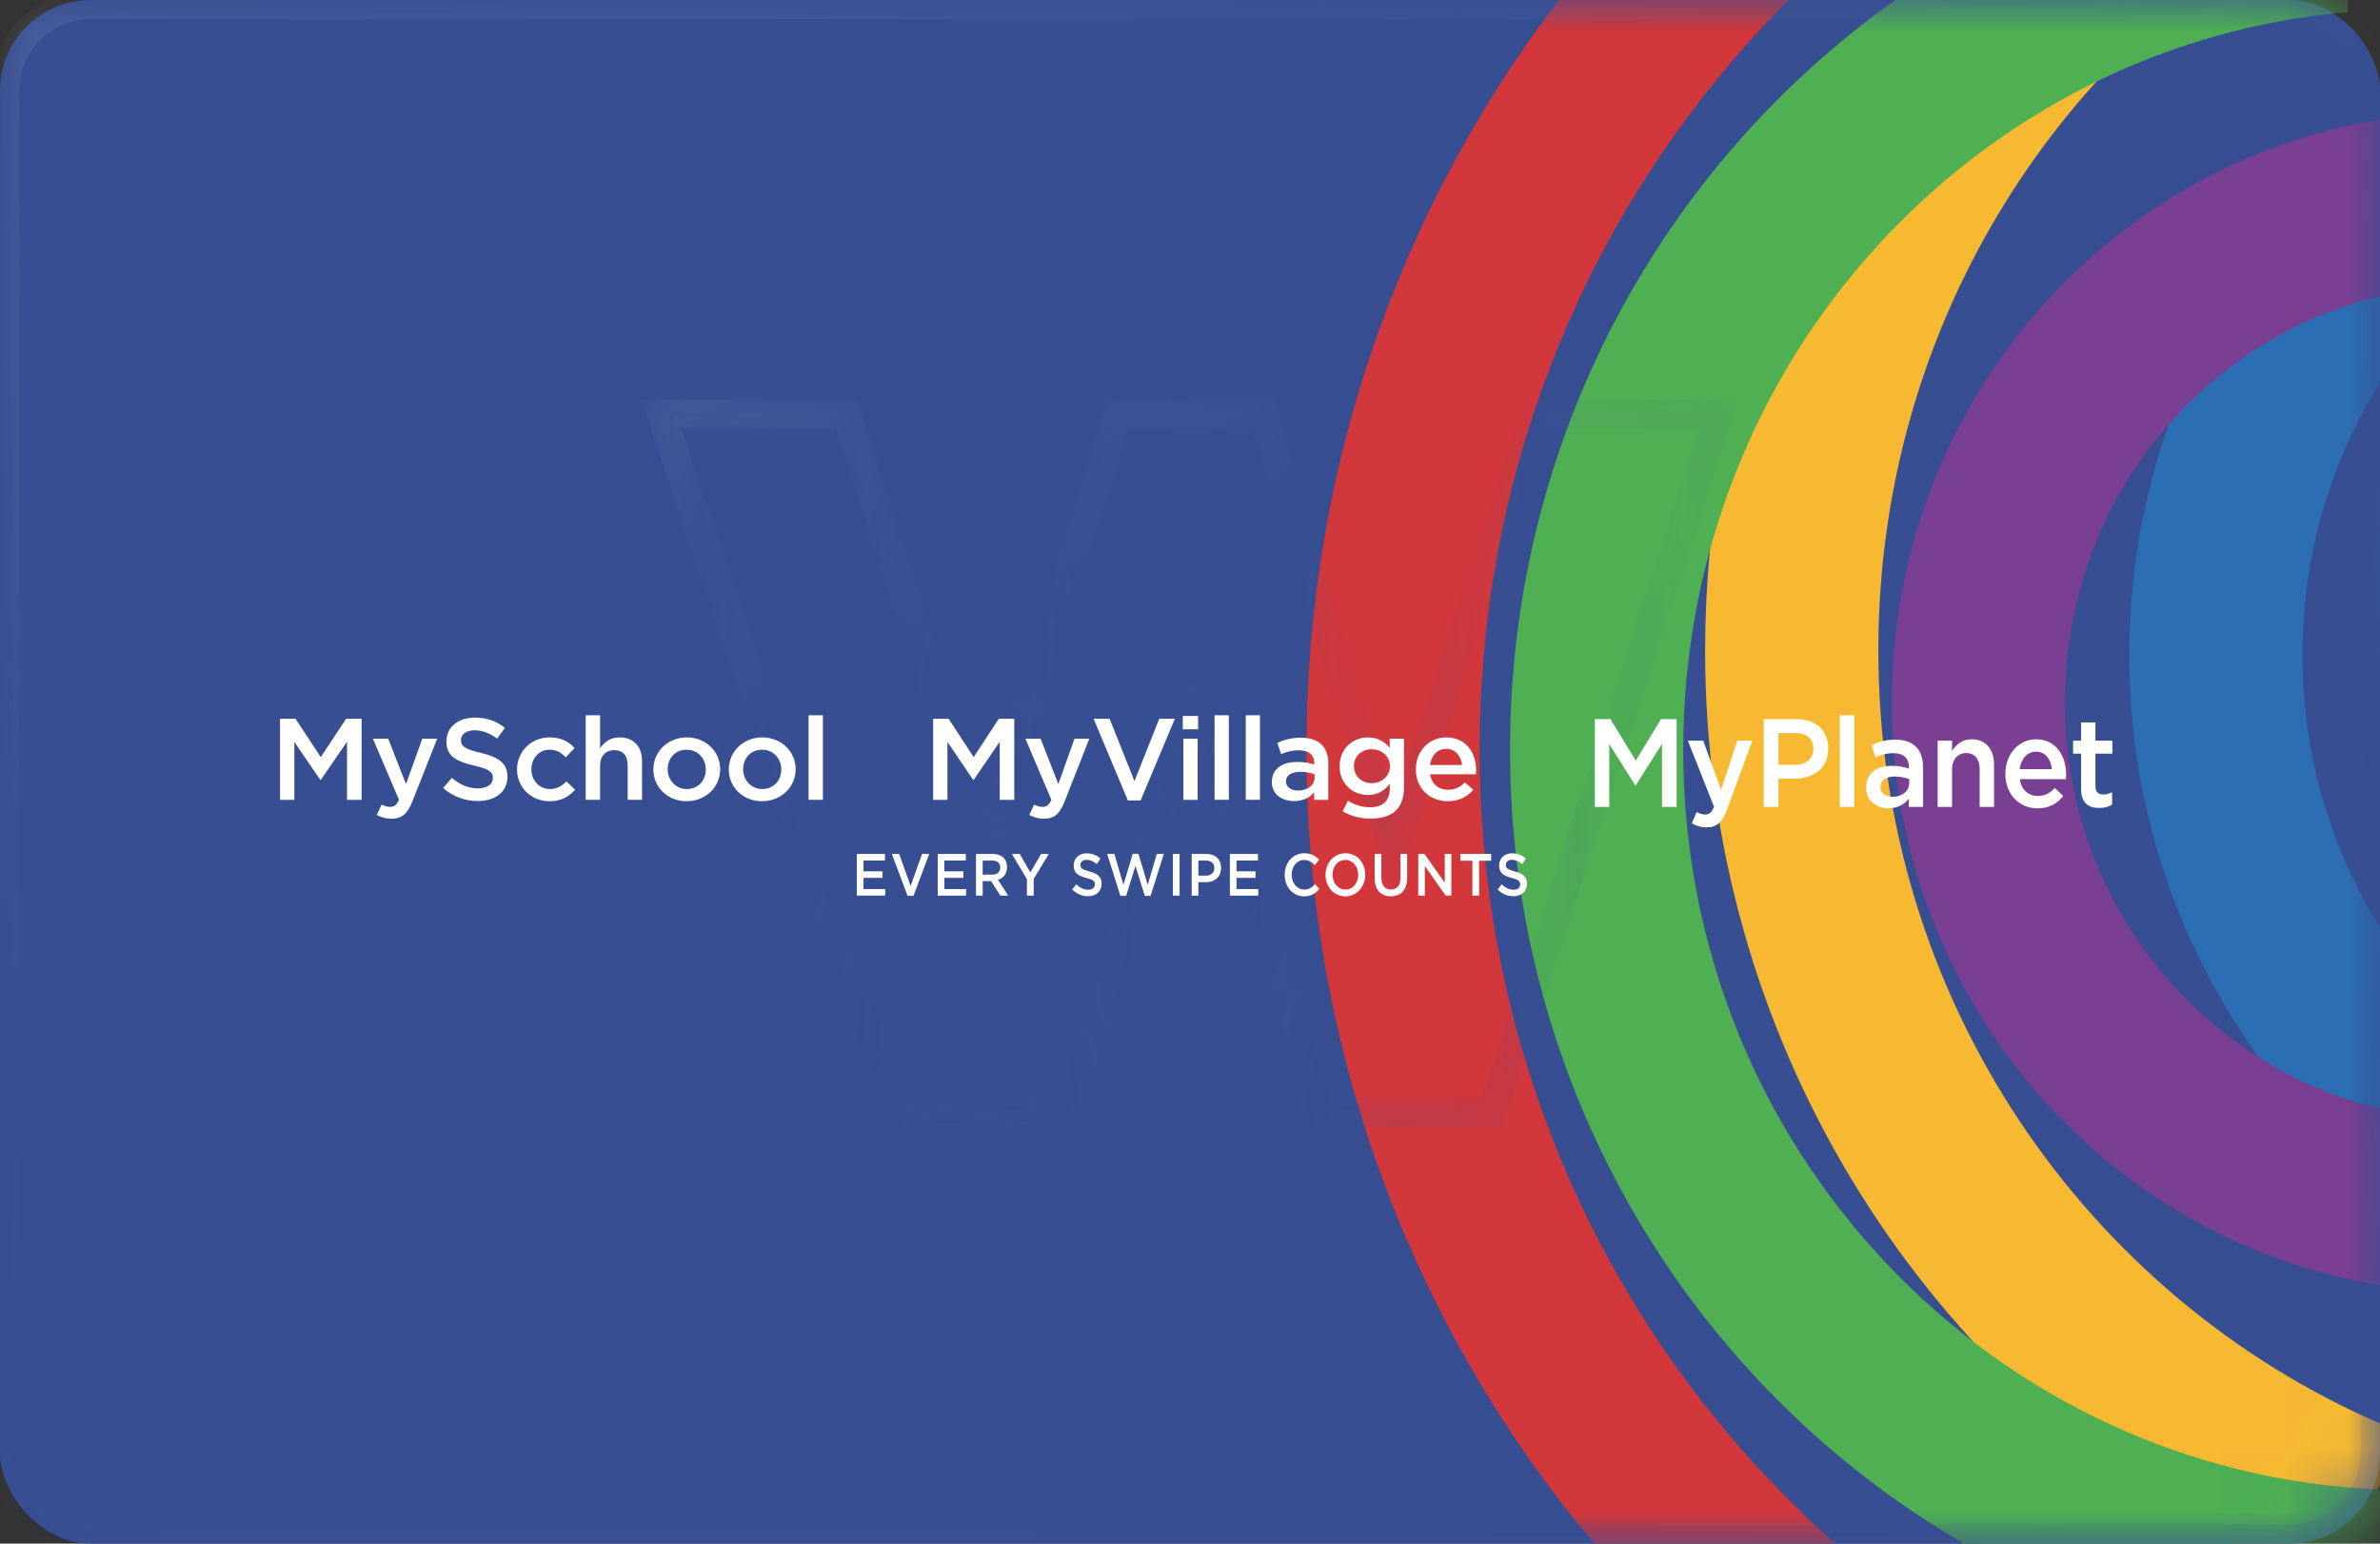 <svg width="37" height="24" viewBox="0 0 37 24" fill="none" xmlns="http://www.w3.org/2000/svg">
<rect x="0" y="0" width="37" height="24" fill="#333333" stroke="none"/>
<rect width="37" height="24" rx="1.41" fill="#374E92"/>
<mask id="mask0_578_41618" style="mask-type:alpha" maskUnits="userSpaceOnUse" x="0" y="0" width="37" height="24">
<rect width="37" height="24" rx="1.41" fill="white"/>
</mask>
<g mask="url(#mask0_578_41618)">
<path d="M23.003 11.657C23.003 7.873 24.263 4.399 26.375 1.635C26.816 1.057 27.294 0.511 27.805 0H24.235C21.774 3.22 20.31 7.265 20.31 11.657C20.31 16.367 21.994 20.677 24.784 24H28.534C27.931 23.467 27.367 22.888 26.846 22.268C24.451 19.416 23.003 15.715 23.003 11.657Z" fill="#D2373C"/>
<path fill-rule="evenodd" clip-rule="evenodd" d="M30.13 0C27.869 2.736 26.508 6.265 26.508 10.116C26.508 16.131 29.827 21.358 34.706 24.009H36.408L36.999 23.102V22.131C32.43 20.15 29.201 15.538 29.201 10.116C29.201 6.021 31.044 2.386 33.916 0H30.13Z" fill="#F7B931"/>
<path d="M37 1.928C34.624 3.868 33.102 6.845 33.102 10.184C33.102 13.522 34.624 16.499 37 18.439V14.419C36.239 13.2 35.795 11.749 35.795 10.184C35.795 8.618 36.239 7.167 37 5.948V1.928Z" fill="#2B6EB3"/>
<path d="M37.001 1.858C32.697 2.561 29.41 6.35 29.41 10.92C29.41 15.49 32.697 19.28 37.001 19.982V17.236C34.217 16.571 32.103 14.024 32.103 10.92C32.103 7.816 34.217 5.27 37.001 4.605V1.858Z" fill="#783F92"/>
<path d="M29.466 0C25.844 2.567 23.475 6.831 23.475 11.657C23.475 16.943 26.316 21.554 30.532 24H36.999V23.158C31.014 22.915 26.168 17.897 26.168 11.657C26.168 5.592 30.746 0.681 36.499 0.188V0H29.466Z" fill="#4EAF53"/>
<g style="mix-blend-mode:overlay" opacity="0.9">
<mask id="path-8-inside-1_578_41618" fill="white">
<path fill-rule="evenodd" clip-rule="evenodd" d="M1.41 0.15H35.59C36.286 0.15 36.85 0.714 36.85 1.41V22.59C36.85 23.286 36.286 23.85 35.59 23.85H1.41C0.714 23.85 0.15 23.286 0.15 22.59V1.41C0.15 0.714 0.714 0.15 1.41 0.15ZM0 1.41C0 0.631 0.631 0 1.41 0H35.59C36.369 0 37 0.631 37 1.41V22.59C37 23.369 36.369 24 35.59 24H1.41C0.631 24 0 23.369 0 22.59V1.41ZM13.214 6.365L15.248 12.742L15.328 12.995L15.404 12.74L17.311 6.365H19.689L21.595 12.74L21.671 12.995L21.752 12.742L23.785 6.365H26.668H26.825L26.776 6.514L23.257 17.37H20.482L18.708 11.266L18.632 11.006L18.551 11.264L16.65 17.37H13.875L10.225 6.514L10.175 6.365H10.333H13.214ZM15.472 13.037L17.422 6.514H19.578L21.528 13.037L21.667 13.502L21.814 13.04L23.895 6.514H26.619L23.148 17.221H20.594L18.776 10.964L18.637 10.487L18.489 10.961L16.54 17.221H13.982L10.383 6.514H13.105L15.186 13.04L15.333 13.502L15.472 13.037Z"/>
</mask>
<path d="M15.248 12.742L15.39 12.696L15.248 12.742ZM13.214 6.365L13.357 6.319L13.323 6.215H13.214V6.365ZM15.328 12.995L15.186 13.04L15.333 13.502L15.472 13.037L15.328 12.995ZM15.404 12.74L15.548 12.783L15.404 12.74ZM17.311 6.365V6.215H17.199L17.167 6.322L17.311 6.365ZM19.689 6.365L19.832 6.322L19.8 6.215H19.689V6.365ZM21.595 12.74L21.739 12.698V12.698L21.595 12.74ZM21.671 12.995L21.528 13.037L21.667 13.502L21.814 13.04L21.671 12.995ZM21.752 12.742L21.609 12.696L21.752 12.742ZM23.785 6.365V6.215H23.676L23.643 6.319L23.785 6.365ZM26.825 6.365L26.967 6.411L27.031 6.215H26.825V6.365ZM26.776 6.514L26.634 6.468L26.776 6.514ZM23.257 17.37V17.52H23.366L23.399 17.416L23.257 17.37ZM20.482 17.37L20.338 17.412L20.37 17.52H20.482V17.37ZM18.708 11.266L18.564 11.308V11.308L18.708 11.266ZM18.632 11.006L18.776 10.964L18.637 10.487L18.489 10.961L18.632 11.006ZM18.551 11.264L18.694 11.309V11.309L18.551 11.264ZM16.65 17.37V17.52H16.76L16.793 17.415L16.65 17.37ZM13.875 17.37L13.733 17.418L13.767 17.52H13.875V17.37ZM10.225 6.514L10.083 6.562L10.225 6.514ZM10.175 6.365V6.215H9.967L10.033 6.412L10.175 6.365ZM17.422 6.514V6.365H17.311L17.279 6.471L17.422 6.514ZM15.472 13.037L15.615 13.08L15.472 13.037ZM19.578 6.514L19.721 6.471L19.689 6.365H19.578V6.514ZM21.528 13.037L21.385 13.08L21.528 13.037ZM21.667 13.502L21.523 13.544L21.662 14.008L21.809 13.547L21.667 13.502ZM21.814 13.04L21.671 12.995L21.814 13.04ZM23.895 6.514V6.365H23.785L23.752 6.469L23.895 6.514ZM26.619 6.514L26.761 6.56L26.825 6.365H26.619V6.514ZM23.148 17.221V17.37H23.257L23.291 17.267L23.148 17.221ZM20.594 17.221L20.451 17.262L20.482 17.37H20.594V17.221ZM18.776 10.964L18.919 10.922L18.776 10.964ZM18.637 10.487L18.781 10.445L18.642 9.968L18.494 10.442L18.637 10.487ZM18.489 10.961L18.632 11.006V11.006L18.489 10.961ZM16.54 17.221V17.37H16.65L16.683 17.265L16.54 17.221ZM13.982 17.221L13.841 17.268L13.875 17.37H13.982V17.221ZM10.383 6.514V6.365H10.175L10.241 6.562L10.383 6.514ZM13.105 6.514L13.247 6.469L13.214 6.365H13.105V6.514ZM15.186 13.04L15.328 12.995L15.186 13.04ZM15.333 13.502L15.19 13.547L15.338 14.008L15.476 13.544L15.333 13.502ZM35.59 0H1.41V0.299H35.59V0ZM37 1.41C37 0.631 36.369 0 35.59 0V0.299C36.204 0.299 36.701 0.796 36.701 1.41H37ZM37 22.59V1.41H36.701V22.59H37ZM35.59 24C36.369 24 37 23.369 37 22.59H36.701C36.701 23.204 36.204 23.701 35.59 23.701V24ZM1.41 24H35.59V23.701H1.41V24ZM0 22.59C0 23.369 0.631 24 1.41 24V23.701C0.796 23.701 0.299 23.204 0.299 22.59H0ZM0 1.41V22.59H0.299V1.41H0ZM1.41 0C0.631 0 0 0.631 0 1.41H0.299C0.299 0.796 0.796 0.299 1.41 0.299V0ZM1.41 -0.15C0.548 -0.15 -0.15 0.548 -0.15 1.41H0.15C0.15 0.714 0.714 0.15 1.41 0.15V-0.15ZM35.59 -0.15H1.41V0.15H35.59V-0.15ZM37.15 1.41C37.15 0.548 36.452 -0.15 35.59 -0.15V0.15C36.286 0.15 36.85 0.714 36.85 1.41H37.15ZM37.15 22.59V1.41H36.85V22.59H37.15ZM35.59 24.15C36.452 24.15 37.15 23.452 37.15 22.59H36.85C36.85 23.286 36.286 23.85 35.59 23.85V24.15ZM1.41 24.15H35.59V23.85H1.41V24.15ZM-0.15 22.59C-0.15 23.452 0.548 24.15 1.41 24.15V23.85C0.714 23.85 0.15 23.286 0.15 22.59H-0.15ZM-0.15 1.41V22.59H0.15V1.41H-0.15ZM15.39 12.696L13.357 6.319L13.072 6.41L15.105 12.787L15.39 12.696ZM15.471 12.949L15.39 12.696L15.105 12.787L15.186 13.04L15.471 12.949ZM15.261 12.698L15.185 12.952L15.472 13.037L15.548 12.783L15.261 12.698ZM17.167 6.322L15.261 12.698L15.548 12.783L17.454 6.408L17.167 6.322ZM19.689 6.215H17.311V6.514H19.689V6.215ZM21.739 12.698L19.832 6.322L19.546 6.408L21.452 12.783L21.739 12.698ZM21.815 12.952L21.739 12.698L21.452 12.783L21.528 13.037L21.815 12.952ZM21.609 12.696L21.529 12.949L21.814 13.04L21.894 12.787L21.609 12.696ZM23.643 6.319L21.609 12.696L21.894 12.787L23.928 6.41L23.643 6.319ZM26.668 6.215H23.785V6.514H26.668V6.215ZM26.825 6.215H26.668V6.514H26.825V6.215ZM26.919 6.56L26.967 6.411L26.683 6.319L26.634 6.468L26.919 6.56ZM23.399 17.416L26.919 6.56L26.634 6.468L23.115 17.324L23.399 17.416ZM20.482 17.52H23.257V17.221H20.482V17.52ZM18.564 11.308L20.338 17.412L20.626 17.328L18.851 11.224L18.564 11.308ZM18.488 11.047L18.564 11.308L18.851 11.224L18.776 10.964L18.488 11.047ZM18.694 11.309L18.775 11.05L18.489 10.961L18.409 11.22L18.694 11.309ZM16.793 17.415L18.694 11.309L18.409 11.22L16.507 17.326L16.793 17.415ZM13.875 17.52H16.65V17.221H13.875V17.52ZM10.083 6.562L13.733 17.418L14.017 17.323L10.367 6.467L10.083 6.562ZM10.033 6.412L10.083 6.562L10.367 6.467L10.317 6.317L10.033 6.412ZM10.333 6.215H10.175V6.514H10.333V6.215ZM13.214 6.215H10.333V6.514H13.214V6.215ZM17.279 6.471L15.328 12.995L15.615 13.08L17.565 6.557L17.279 6.471ZM19.578 6.365H17.422V6.664H19.578V6.365ZM21.671 12.995L19.721 6.471L19.434 6.557L21.385 13.08L21.671 12.995ZM21.81 13.459L21.671 12.995L21.385 13.08L21.523 13.544L21.81 13.459ZM21.671 12.995L21.524 13.456L21.809 13.547L21.956 13.085L21.671 12.995ZM23.752 6.469L21.671 12.995L21.956 13.085L24.037 6.56L23.752 6.469ZM26.619 6.365H23.895V6.664H26.619V6.365ZM23.291 17.267L26.761 6.56L26.477 6.468L23.006 17.174L23.291 17.267ZM20.594 17.37H23.148V17.071H20.594V17.37ZM18.632 11.006L20.451 17.262L20.738 17.179L18.919 10.922L18.632 11.006ZM18.493 10.528L18.632 11.006L18.919 10.922L18.781 10.445L18.493 10.528ZM18.632 11.006L18.78 10.531L18.494 10.442L18.346 10.917L18.632 11.006ZM16.683 17.265L18.632 11.006L18.346 10.917L16.397 17.176L16.683 17.265ZM13.982 17.37H16.54V17.071H13.982V17.37ZM10.241 6.562L13.841 17.268L14.124 17.173L10.525 6.467L10.241 6.562ZM13.105 6.365H10.383V6.664H13.105V6.365ZM15.328 12.995L13.247 6.469L12.962 6.56L15.043 13.085L15.328 12.995ZM15.476 13.456L15.328 12.995L15.043 13.085L15.19 13.547L15.476 13.456ZM15.328 12.995L15.19 13.459L15.476 13.544L15.615 13.08L15.328 12.995Z" fill="url(#paint0_linear_578_41618)" mask="url(#path-8-inside-1_578_41618)"/>
<path d="M15.248 12.742L15.39 12.696L15.248 12.742ZM13.214 6.365L13.357 6.319L13.323 6.215H13.214V6.365ZM15.328 12.995L15.186 13.04L15.333 13.502L15.472 13.037L15.328 12.995ZM15.404 12.74L15.548 12.783L15.404 12.74ZM17.311 6.365V6.215H17.199L17.167 6.322L17.311 6.365ZM19.689 6.365L19.832 6.322L19.8 6.215H19.689V6.365ZM21.595 12.74L21.739 12.698V12.698L21.595 12.74ZM21.671 12.995L21.528 13.037L21.667 13.502L21.814 13.04L21.671 12.995ZM21.752 12.742L21.609 12.696L21.752 12.742ZM23.785 6.365V6.215H23.676L23.643 6.319L23.785 6.365ZM26.825 6.365L26.967 6.411L27.031 6.215H26.825V6.365ZM26.776 6.514L26.634 6.468L26.776 6.514ZM23.257 17.37V17.52H23.366L23.399 17.416L23.257 17.37ZM20.482 17.37L20.338 17.412L20.37 17.52H20.482V17.37ZM18.708 11.266L18.564 11.308V11.308L18.708 11.266ZM18.632 11.006L18.776 10.964L18.637 10.487L18.489 10.961L18.632 11.006ZM18.551 11.264L18.694 11.309V11.309L18.551 11.264ZM16.65 17.37V17.52H16.76L16.793 17.415L16.65 17.37ZM13.875 17.37L13.733 17.418L13.767 17.52H13.875V17.37ZM10.225 6.514L10.083 6.562L10.225 6.514ZM10.175 6.365V6.215H9.967L10.033 6.412L10.175 6.365ZM17.422 6.514V6.365H17.311L17.279 6.471L17.422 6.514ZM15.472 13.037L15.615 13.08L15.472 13.037ZM19.578 6.514L19.721 6.471L19.689 6.365H19.578V6.514ZM21.528 13.037L21.385 13.08L21.528 13.037ZM21.667 13.502L21.523 13.544L21.662 14.008L21.809 13.547L21.667 13.502ZM21.814 13.04L21.671 12.995L21.814 13.04ZM23.895 6.514V6.365H23.785L23.752 6.469L23.895 6.514ZM26.619 6.514L26.761 6.56L26.825 6.365H26.619V6.514ZM23.148 17.221V17.37H23.257L23.291 17.267L23.148 17.221ZM20.594 17.221L20.451 17.262L20.482 17.37H20.594V17.221ZM18.776 10.964L18.919 10.922L18.776 10.964ZM18.637 10.487L18.781 10.445L18.642 9.968L18.494 10.442L18.637 10.487ZM18.489 10.961L18.632 11.006V11.006L18.489 10.961ZM16.54 17.221V17.37H16.65L16.683 17.265L16.54 17.221ZM13.982 17.221L13.841 17.268L13.875 17.37H13.982V17.221ZM10.383 6.514V6.365H10.175L10.241 6.562L10.383 6.514ZM13.105 6.514L13.247 6.469L13.214 6.365H13.105V6.514ZM15.186 13.04L15.328 12.995L15.186 13.04ZM15.333 13.502L15.19 13.547L15.338 14.008L15.476 13.544L15.333 13.502ZM35.59 0H1.41V0.299H35.59V0ZM37 1.41C37 0.631 36.369 0 35.59 0V0.299C36.204 0.299 36.701 0.796 36.701 1.41H37ZM37 22.59V1.41H36.701V22.59H37ZM35.59 24C36.369 24 37 23.369 37 22.59H36.701C36.701 23.204 36.204 23.701 35.59 23.701V24ZM1.41 24H35.59V23.701H1.41V24ZM0 22.59C0 23.369 0.631 24 1.41 24V23.701C0.796 23.701 0.299 23.204 0.299 22.59H0ZM0 1.41V22.59H0.299V1.41H0ZM1.41 0C0.631 0 0 0.631 0 1.41H0.299C0.299 0.796 0.796 0.299 1.41 0.299V0ZM1.41 -0.15C0.548 -0.15 -0.15 0.548 -0.15 1.41H0.15C0.15 0.714 0.714 0.15 1.41 0.15V-0.15ZM35.59 -0.15H1.41V0.15H35.59V-0.15ZM37.15 1.41C37.15 0.548 36.452 -0.15 35.59 -0.15V0.15C36.286 0.15 36.85 0.714 36.85 1.41H37.15ZM37.15 22.59V1.41H36.85V22.59H37.15ZM35.59 24.15C36.452 24.15 37.15 23.452 37.15 22.59H36.85C36.85 23.286 36.286 23.85 35.59 23.85V24.15ZM1.41 24.15H35.59V23.85H1.41V24.15ZM-0.15 22.59C-0.15 23.452 0.548 24.15 1.41 24.15V23.85C0.714 23.85 0.15 23.286 0.15 22.59H-0.15ZM-0.15 1.41V22.59H0.15V1.41H-0.15ZM15.39 12.696L13.357 6.319L13.072 6.41L15.105 12.787L15.39 12.696ZM15.471 12.949L15.39 12.696L15.105 12.787L15.186 13.04L15.471 12.949ZM15.261 12.698L15.185 12.952L15.472 13.037L15.548 12.783L15.261 12.698ZM17.167 6.322L15.261 12.698L15.548 12.783L17.454 6.408L17.167 6.322ZM19.689 6.215H17.311V6.514H19.689V6.215ZM21.739 12.698L19.832 6.322L19.546 6.408L21.452 12.783L21.739 12.698ZM21.815 12.952L21.739 12.698L21.452 12.783L21.528 13.037L21.815 12.952ZM21.609 12.696L21.529 12.949L21.814 13.04L21.894 12.787L21.609 12.696ZM23.643 6.319L21.609 12.696L21.894 12.787L23.928 6.41L23.643 6.319ZM26.668 6.215H23.785V6.514H26.668V6.215ZM26.825 6.215H26.668V6.514H26.825V6.215ZM26.919 6.56L26.967 6.411L26.683 6.319L26.634 6.468L26.919 6.56ZM23.399 17.416L26.919 6.56L26.634 6.468L23.115 17.324L23.399 17.416ZM20.482 17.52H23.257V17.221H20.482V17.52ZM18.564 11.308L20.338 17.412L20.626 17.328L18.851 11.224L18.564 11.308ZM18.488 11.047L18.564 11.308L18.851 11.224L18.776 10.964L18.488 11.047ZM18.694 11.309L18.775 11.05L18.489 10.961L18.409 11.22L18.694 11.309ZM16.793 17.415L18.694 11.309L18.409 11.22L16.507 17.326L16.793 17.415ZM13.875 17.52H16.65V17.221H13.875V17.52ZM10.083 6.562L13.733 17.418L14.017 17.323L10.367 6.467L10.083 6.562ZM10.033 6.412L10.083 6.562L10.367 6.467L10.317 6.317L10.033 6.412ZM10.333 6.215H10.175V6.514H10.333V6.215ZM13.214 6.215H10.333V6.514H13.214V6.215ZM17.279 6.471L15.328 12.995L15.615 13.08L17.565 6.557L17.279 6.471ZM19.578 6.365H17.422V6.664H19.578V6.365ZM21.671 12.995L19.721 6.471L19.434 6.557L21.385 13.08L21.671 12.995ZM21.81 13.459L21.671 12.995L21.385 13.08L21.523 13.544L21.81 13.459ZM21.671 12.995L21.524 13.456L21.809 13.547L21.956 13.085L21.671 12.995ZM23.752 6.469L21.671 12.995L21.956 13.085L24.037 6.56L23.752 6.469ZM26.619 6.365H23.895V6.664H26.619V6.365ZM23.291 17.267L26.761 6.56L26.477 6.468L23.006 17.174L23.291 17.267ZM20.594 17.37H23.148V17.071H20.594V17.37ZM18.632 11.006L20.451 17.262L20.738 17.179L18.919 10.922L18.632 11.006ZM18.493 10.528L18.632 11.006L18.919 10.922L18.781 10.445L18.493 10.528ZM18.632 11.006L18.78 10.531L18.494 10.442L18.346 10.917L18.632 11.006ZM16.683 17.265L18.632 11.006L18.346 10.917L16.397 17.176L16.683 17.265ZM13.982 17.37H16.54V17.071H13.982V17.37ZM10.241 6.562L13.841 17.268L14.124 17.173L10.525 6.467L10.241 6.562ZM13.105 6.365H10.383V6.664H13.105V6.365ZM15.328 12.995L13.247 6.469L12.962 6.56L15.043 13.085L15.328 12.995ZM15.476 13.456L15.328 12.995L15.043 13.085L15.19 13.547L15.476 13.456ZM15.328 12.995L15.19 13.459L15.476 13.544L15.615 13.08L15.328 12.995Z" fill="url(#paint1_linear_578_41618)" mask="url(#path-8-inside-1_578_41618)"/>
</g>
</g>
<path fill-rule="evenodd" clip-rule="evenodd" d="M4.353 12.436H4.576V11.535L4.98 12.126H4.987L5.395 11.532V12.436H5.622V11.175H5.381L4.987 11.771L4.594 11.175H4.353V12.436ZM6.088 12.729C6.245 12.729 6.332 12.657 6.41 12.463L6.797 11.485H6.565L6.312 12.191L6.035 11.485H5.797L6.203 12.436C6.166 12.518 6.127 12.545 6.064 12.545C6.018 12.545 5.974 12.531 5.933 12.509L5.858 12.671C5.926 12.707 5.994 12.729 6.088 12.729ZM7.428 12.454C7.699 12.454 7.889 12.313 7.889 12.077V12.074C7.889 11.865 7.747 11.769 7.474 11.705C7.226 11.647 7.167 11.604 7.167 11.507V11.503C7.167 11.42 7.245 11.354 7.378 11.354C7.496 11.354 7.612 11.399 7.728 11.483L7.85 11.316C7.719 11.213 7.57 11.157 7.381 11.157C7.125 11.157 6.94 11.307 6.94 11.523V11.526C6.94 11.759 7.095 11.838 7.37 11.903C7.61 11.957 7.662 12.005 7.662 12.095V12.099C7.662 12.194 7.573 12.257 7.433 12.257C7.273 12.257 7.149 12.198 7.025 12.094L6.889 12.252C7.044 12.387 7.23 12.454 7.428 12.454ZM8.542 12.457C8.732 12.457 8.845 12.383 8.941 12.279L8.806 12.149C8.736 12.22 8.658 12.268 8.553 12.268C8.381 12.268 8.261 12.131 8.261 11.962V11.958C8.261 11.793 8.38 11.656 8.542 11.656C8.655 11.656 8.727 11.704 8.795 11.775L8.933 11.629C8.843 11.532 8.728 11.465 8.544 11.465C8.252 11.465 8.038 11.692 8.038 11.962V11.966C8.038 12.236 8.252 12.457 8.542 12.457ZM9.106 12.435H9.329V11.899C9.329 11.751 9.42 11.663 9.549 11.663C9.682 11.663 9.758 11.748 9.758 11.895V12.435H9.981V11.831C9.981 11.609 9.853 11.465 9.634 11.465C9.482 11.465 9.392 11.542 9.329 11.633V11.121H9.106V12.435ZM10.674 12.457C10.377 12.457 10.157 12.236 10.157 11.966V11.962C10.157 11.69 10.379 11.465 10.678 11.465C10.977 11.465 11.196 11.687 11.196 11.958V11.962C11.196 12.232 10.975 12.457 10.674 12.457ZM10.677 12.268C10.858 12.268 10.972 12.129 10.972 11.966V11.962C10.972 11.794 10.849 11.656 10.673 11.656C10.494 11.656 10.38 11.793 10.38 11.958V11.962C10.38 12.127 10.504 12.268 10.677 12.268ZM11.846 12.457C11.549 12.457 11.33 12.236 11.33 11.966V11.962C11.33 11.69 11.551 11.465 11.85 11.465C12.149 11.465 12.369 11.687 12.369 11.958V11.962C12.369 12.232 12.147 12.457 11.846 12.457ZM11.85 12.268C12.031 12.268 12.146 12.129 12.146 11.966V11.962C12.146 11.794 12.022 11.656 11.847 11.656C11.668 11.656 11.553 11.793 11.553 11.958V11.962C11.553 12.128 11.677 12.268 11.85 12.268ZM12.57 12.435H12.793V11.121H12.57V12.435Z" fill="white"/>
<path fill-rule="evenodd" clip-rule="evenodd" d="M14.507 12.436H14.729V11.535L15.13 12.126H15.137L15.542 11.532V12.436H15.768V11.175H15.528L15.137 11.771L14.747 11.175H14.507V12.436ZM16.231 12.729C16.387 12.729 16.473 12.657 16.55 12.463L16.935 11.485H16.704L16.453 12.191L16.178 11.485H15.941L16.345 12.435C16.308 12.518 16.269 12.545 16.207 12.545C16.161 12.545 16.117 12.531 16.077 12.509L16.002 12.671C16.07 12.707 16.137 12.729 16.231 12.729ZM17.534 12.445H17.732L18.265 11.175H18.022L17.637 12.144L17.25 11.175H17.001L17.534 12.445ZM18.388 11.339H18.626V11.132H18.388V11.339ZM18.397 12.436H18.619V11.485H18.397V12.436ZM18.882 12.435H19.104V11.121H18.882V12.435ZM19.367 12.435H19.588V11.121H19.367V12.435ZM20.65 12.436H20.43V12.319C20.364 12.396 20.264 12.455 20.117 12.455C19.934 12.455 19.773 12.353 19.773 12.162V12.158C19.773 11.948 19.939 11.847 20.165 11.847C20.282 11.847 20.357 11.863 20.432 11.886V11.868C20.432 11.737 20.348 11.665 20.194 11.665C20.086 11.665 20.005 11.688 19.917 11.724L19.857 11.55C19.963 11.503 20.067 11.47 20.225 11.47C20.511 11.47 20.65 11.618 20.65 11.872V12.436ZM20.437 12.092V12.038C20.38 12.016 20.301 12 20.215 12C20.076 12 19.993 12.056 19.993 12.147V12.151C19.993 12.241 20.076 12.291 20.18 12.291C20.327 12.291 20.437 12.21 20.437 12.092ZM21.306 12.727C21.146 12.727 20.998 12.688 20.873 12.614L20.956 12.45C21.058 12.513 21.168 12.551 21.3 12.551C21.498 12.551 21.606 12.45 21.606 12.259V12.185C21.526 12.288 21.425 12.36 21.265 12.36C21.038 12.36 20.826 12.194 20.826 11.915V11.912C20.826 11.631 21.04 11.465 21.265 11.465C21.429 11.465 21.529 11.539 21.605 11.627V11.485H21.826V12.241C21.826 12.401 21.784 12.52 21.703 12.599C21.616 12.686 21.48 12.727 21.306 12.727ZM21.324 12.176C21.478 12.176 21.608 12.068 21.608 11.915V11.911C21.608 11.755 21.478 11.649 21.324 11.649C21.17 11.649 21.049 11.753 21.049 11.91V11.913C21.049 12.07 21.172 12.176 21.324 12.176ZM22.508 12.457C22.227 12.457 22.011 12.257 22.011 11.964V11.96C22.011 11.688 22.207 11.465 22.484 11.465C22.792 11.465 22.948 11.703 22.948 11.976C22.948 11.996 22.946 12.016 22.944 12.038H22.233C22.257 12.193 22.369 12.279 22.512 12.279C22.62 12.279 22.697 12.239 22.774 12.165L22.904 12.279C22.812 12.387 22.686 12.457 22.508 12.457ZM22.231 11.894H22.728C22.713 11.753 22.629 11.643 22.482 11.643C22.346 11.643 22.251 11.746 22.231 11.894Z" fill="white"/>
<path fill-rule="evenodd" clip-rule="evenodd" d="M13.32 13.924H13.762V13.823H13.424V13.649H13.72V13.547H13.424V13.379H13.758V13.277H13.32V13.924ZM14.11 13.929H14.201L14.446 13.277H14.334L14.157 13.775L13.979 13.277H13.865L14.11 13.929ZM14.578 13.925H15.019V13.823H14.681V13.649H14.977V13.547H14.681V13.379H15.015V13.277H14.578V13.925ZM15.173 13.925V13.277H15.436C15.511 13.277 15.569 13.301 15.607 13.342C15.638 13.377 15.655 13.425 15.655 13.481V13.483C15.655 13.59 15.597 13.653 15.515 13.679L15.674 13.925H15.552L15.407 13.699H15.277V13.925H15.173ZM15.277 13.598H15.429C15.503 13.598 15.55 13.555 15.55 13.49V13.488C15.55 13.418 15.505 13.38 15.428 13.38H15.277V13.598ZM15.965 13.925H16.07V13.666L16.304 13.277H16.185L16.018 13.564L15.853 13.277H15.731L15.965 13.669V13.925ZM16.915 13.934C17.039 13.934 17.126 13.861 17.126 13.74V13.738C17.126 13.631 17.061 13.582 16.936 13.549C16.823 13.519 16.796 13.497 16.796 13.447V13.445C16.796 13.402 16.832 13.368 16.892 13.368C16.946 13.368 16.999 13.391 17.052 13.435L17.108 13.349C17.048 13.296 16.98 13.267 16.894 13.267C16.777 13.267 16.692 13.344 16.692 13.455V13.457C16.692 13.576 16.763 13.617 16.889 13.65C16.999 13.678 17.022 13.703 17.022 13.749V13.751C17.022 13.8 16.982 13.833 16.918 13.833C16.844 13.833 16.788 13.802 16.731 13.749L16.669 13.83C16.74 13.899 16.825 13.934 16.915 13.934ZM17.418 13.929H17.507L17.652 13.463L17.797 13.929H17.887L18.093 13.277H17.984L17.843 13.757L17.698 13.275H17.61L17.465 13.757L17.325 13.277H17.212L17.418 13.929ZM18.234 13.925H18.338V13.277H18.234V13.925ZM18.526 13.925V13.277H18.759C18.896 13.277 18.983 13.363 18.983 13.493V13.495C18.983 13.64 18.877 13.716 18.747 13.716H18.63V13.925H18.526ZM18.63 13.614H18.75C18.829 13.614 18.878 13.566 18.878 13.498V13.496C18.878 13.42 18.828 13.38 18.75 13.38H18.63V13.614ZM19.12 13.925H19.561V13.823H19.223V13.649H19.519V13.547H19.223V13.379H19.557V13.277H19.12V13.925ZM20.272 13.936C20.382 13.936 20.45 13.891 20.511 13.821L20.445 13.747C20.394 13.799 20.348 13.831 20.275 13.831C20.162 13.831 20.08 13.727 20.08 13.601V13.599C20.08 13.472 20.162 13.37 20.275 13.37C20.343 13.37 20.393 13.403 20.44 13.451L20.507 13.367C20.451 13.307 20.385 13.266 20.276 13.266C20.097 13.266 19.972 13.416 19.972 13.601V13.602C19.972 13.789 20.1 13.936 20.272 13.936ZM20.915 13.936C20.734 13.936 20.607 13.785 20.607 13.602V13.601C20.607 13.418 20.736 13.266 20.917 13.266C21.098 13.266 21.224 13.416 21.224 13.599V13.601C21.224 13.783 21.096 13.936 20.915 13.936ZM20.916 13.831C21.034 13.831 21.115 13.728 21.115 13.602V13.601C21.115 13.475 21.032 13.37 20.915 13.37C20.798 13.37 20.716 13.473 20.716 13.599V13.601C20.716 13.726 20.799 13.831 20.916 13.831ZM21.622 13.935C21.777 13.935 21.876 13.838 21.876 13.644V13.277H21.772V13.65C21.772 13.769 21.716 13.83 21.624 13.83C21.531 13.83 21.475 13.765 21.475 13.645V13.277H21.371V13.65C21.371 13.838 21.469 13.935 21.622 13.935ZM22.049 13.925H22.151V13.464L22.476 13.925H22.563V13.277H22.461V13.725L22.145 13.277H22.049V13.925ZM22.89 13.925H22.994V13.382H23.182V13.277H22.703V13.382H22.89V13.925ZM23.528 13.934C23.652 13.934 23.739 13.861 23.739 13.74V13.738C23.739 13.631 23.674 13.582 23.549 13.549C23.436 13.519 23.41 13.497 23.41 13.447V13.445C23.41 13.402 23.445 13.368 23.506 13.368C23.56 13.368 23.613 13.391 23.666 13.435L23.721 13.349C23.662 13.296 23.593 13.267 23.507 13.267C23.39 13.267 23.306 13.344 23.306 13.455V13.457C23.306 13.576 23.377 13.617 23.502 13.65C23.612 13.678 23.635 13.703 23.635 13.749V13.751C23.635 13.8 23.595 13.833 23.531 13.833C23.458 13.833 23.401 13.802 23.345 13.749L23.282 13.83C23.353 13.899 23.438 13.934 23.528 13.934Z" fill="white"/>
<path fill-rule="evenodd" clip-rule="evenodd" d="M24.794 12.545H25.018V11.57L25.422 12.21H25.43L25.838 11.566V12.545H26.065V11.18H25.823L25.43 11.825L25.036 11.18H24.794V12.545ZM26.532 12.863C26.689 12.863 26.776 12.785 26.854 12.574L27.242 11.515H27.009L26.756 12.28L26.479 11.515H26.24L26.647 12.545C26.61 12.635 26.571 12.664 26.508 12.664C26.462 12.664 26.418 12.648 26.377 12.625L26.301 12.801C26.37 12.84 26.438 12.863 26.532 12.863ZM27.42 12.545V11.18H27.93C28.232 11.18 28.422 11.361 28.422 11.636V11.64C28.422 11.946 28.189 12.106 27.905 12.106H27.648V12.545H27.42ZM27.648 11.89H27.912C28.084 11.89 28.191 11.788 28.191 11.646V11.642C28.191 11.482 28.082 11.398 27.912 11.398H27.648V11.89ZM28.602 12.545H28.826V11.121H28.602V12.545ZM29.897 12.545H29.675V12.418C29.609 12.502 29.507 12.567 29.359 12.567C29.174 12.567 29.012 12.456 29.012 12.249V12.245C29.012 12.017 29.18 11.907 29.407 11.907C29.526 11.907 29.601 11.925 29.677 11.95V11.931C29.677 11.788 29.592 11.71 29.437 11.71C29.328 11.71 29.246 11.736 29.158 11.775L29.097 11.586C29.204 11.535 29.309 11.5 29.468 11.5C29.756 11.5 29.897 11.66 29.897 11.935V12.545ZM29.681 12.172V12.114C29.623 12.091 29.544 12.073 29.457 12.073C29.317 12.073 29.233 12.133 29.233 12.233V12.237C29.233 12.334 29.317 12.389 29.422 12.389C29.57 12.389 29.681 12.301 29.681 12.172ZM30.123 12.545H30.347V11.964C30.347 11.804 30.438 11.708 30.567 11.708C30.7 11.708 30.776 11.8 30.776 11.96V12.545H31V11.89C31 11.65 30.872 11.494 30.652 11.494C30.5 11.494 30.41 11.578 30.347 11.675V11.515H30.123V12.545ZM31.677 12.568C31.394 12.568 31.176 12.352 31.176 12.034V12.03C31.176 11.736 31.374 11.494 31.653 11.494C31.963 11.494 32.121 11.751 32.121 12.047C32.121 12.069 32.119 12.091 32.117 12.114H31.4C31.424 12.282 31.537 12.375 31.681 12.375C31.79 12.375 31.867 12.332 31.945 12.252L32.076 12.375C31.984 12.492 31.856 12.568 31.677 12.568ZM31.398 11.958H31.899C31.884 11.806 31.799 11.687 31.652 11.687C31.515 11.687 31.419 11.798 31.398 11.958ZM32.634 12.562C32.717 12.562 32.78 12.543 32.835 12.51V12.317C32.791 12.34 32.746 12.352 32.697 12.352C32.621 12.352 32.576 12.315 32.576 12.223V11.718H32.839V11.515H32.576V11.232H32.353V11.515H32.229V11.718H32.353V12.26C32.353 12.486 32.469 12.562 32.634 12.562Z" fill="white"/>
<defs>
<linearGradient id="paint0_linear_578_41618" x1="-12.096" y1="1.944" x2="-5.993" y2="17.663" gradientUnits="userSpaceOnUse">
<stop stop-color="white"/>
<stop offset="1" stop-color="white" stop-opacity="0.01"/>
</linearGradient>
<linearGradient id="paint1_linear_578_41618" x1="-0.72" y1="3.06" x2="3.386" y2="28.843" gradientUnits="userSpaceOnUse">
<stop stop-color="#374E92" stop-opacity="0.01"/>
<stop offset="1" stop-color="#374E92"/>
</linearGradient>
</defs>
</svg>
